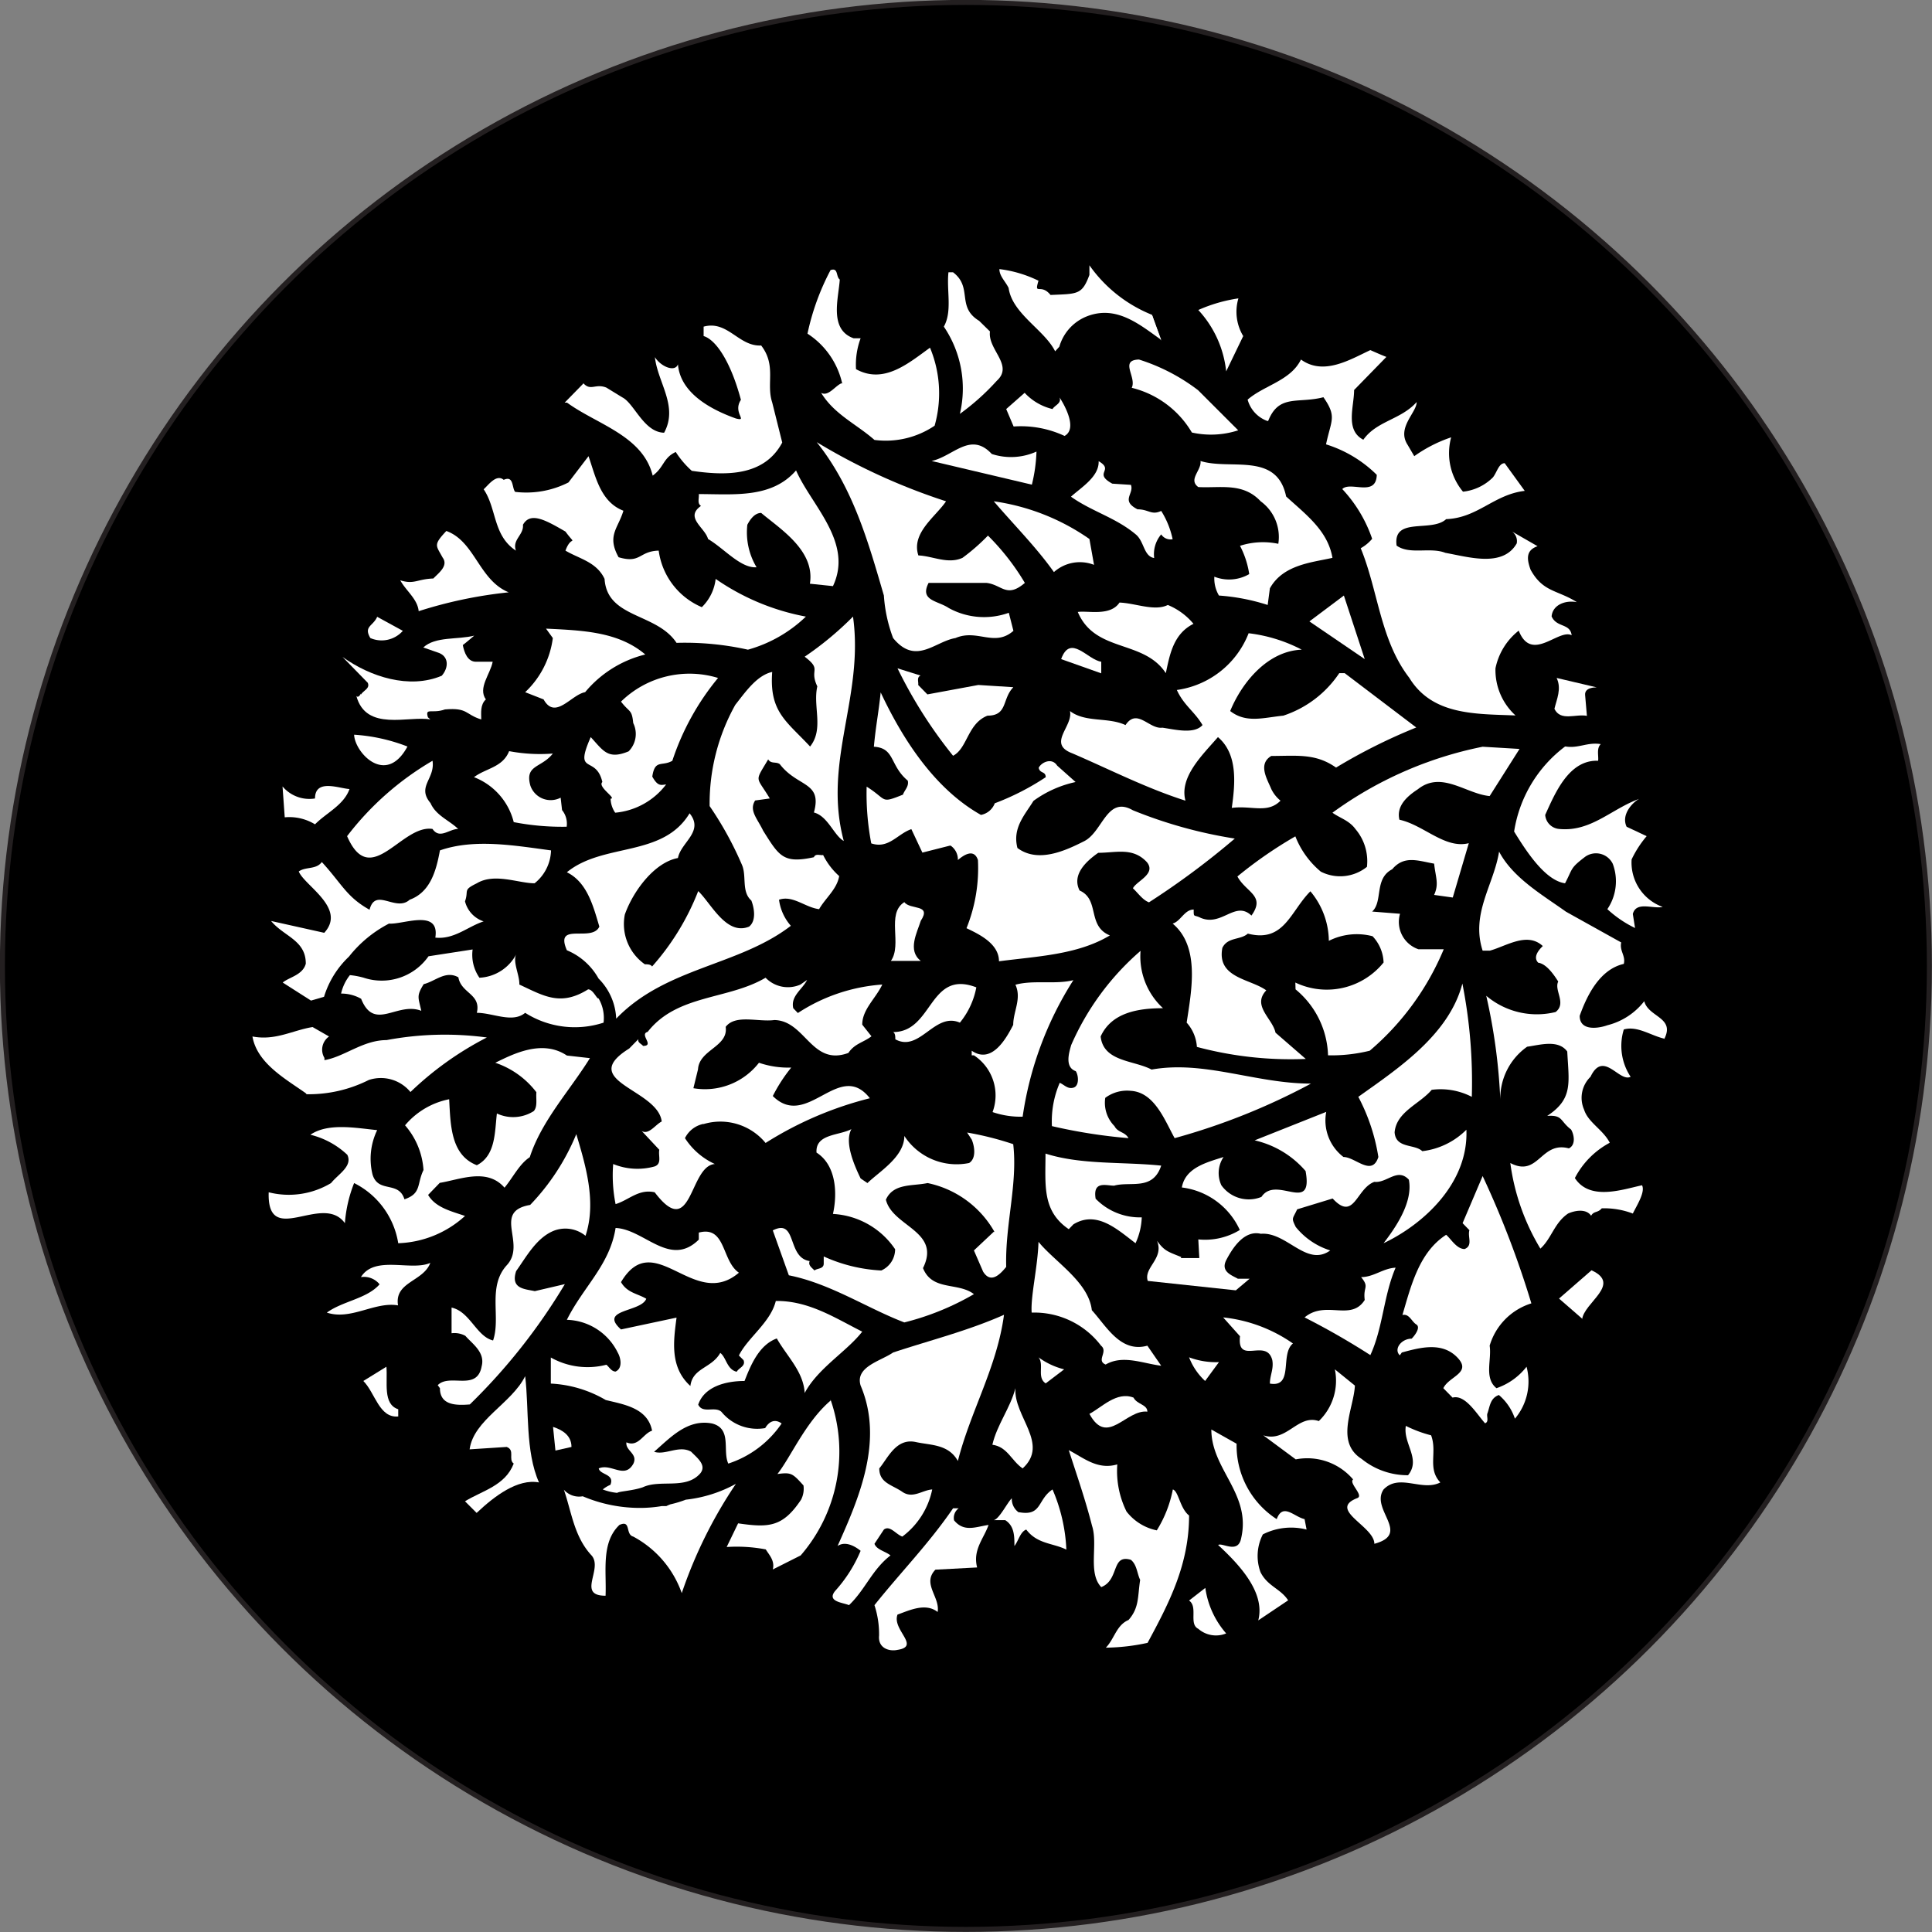 <svg xmlns="http://www.w3.org/2000/svg" viewBox="0 0 96.35 96.35"><rect x="0" y="0" width="96.35" height="96.35" fill="#808080" stroke="none"/><defs><style>.cls-1{stroke:#231f20;stroke-linejoin:bevel;stroke-width:0.25px;}.cls-2{fill:#fff;}</style></defs><title>Element 1</title><g id="Ebene_2" data-name="Ebene 2"><g id="Ebene_1-2" data-name="Ebene 1"><circle class="cls-1" cx="48.17" cy="48.17" r="48.05"/><polygon class="cls-2" points="67.02 29.7 68.06 32.87 65.3 30.99 67.02 29.7"/><path class="cls-2" d="M28.5,72.16c0-.58-.46-.85-.92-1l.12,1.18Z"/><path class="cls-2" d="M53.07,68.29l-.92.7c-.46-.3-.06-.94-.36-1.3A3.65,3.65,0,0,0,53.07,68.29Z"/><path class="cls-2" d="M60.79,67.93l-.69.94a3.13,3.13,0,0,1-.8-1.18A3.8,3.8,0,0,0,60.79,67.93Z"/><path class="cls-2" d="M54.92,33c-.68-.09-1.54-1.41-2-.13h0l2,.71V33"/><path class="cls-2" d="M18.81,30.76l1.28.7a1.41,1.41,0,0,1-1.62.36C18.12,31.23,18.61,31.23,18.81,30.76Z"/><path class="cls-2" d="M19.86,70.64c-.95.09-1.15-1.18-1.74-1.77l1.15-.71c.07.77-.19,1.87.59,2.12Z"/><path class="cls-2" d="M61.15,81.46a1.34,1.34,0,0,1-1.39-.23c-.49-.24,0-1.09-.46-1.41l.81-.63A4.37,4.37,0,0,0,61.15,81.46Z"/><path class="cls-2" d="M79.14,35.7c-.56-.11-1.31.29-1.62-.35.11-.47.37-1,.11-1.54l2,.47c-.09,0-.6,0-.58.37Z"/><path class="cls-2" d="M20.32,37.23c-1.08,2-2.63.29-2.66-.59A8.86,8.86,0,0,1,20.32,37.23Z"/><path class="cls-2" d="M56.53,69.7c.17.34.69.34.69.7-1.07-.12-2,1.76-2.89.11C54.93,70.2,55.69,69.37,56.53,69.7Z"/><path class="cls-2" d="M78.9,65.81c.08-.85,2-1.76.47-2.46l-1.62,1.41,1.15,1"/><path class="cls-2" d="M45.93,47.92h-1.5c.58-.82-.25-2.35.67-2.93.29.4,1.38.08.82.93-.18.58-.68,1.48,0,2"/><path class="cls-2" d="M61.15,18.52a5.32,5.32,0,0,0-1.39-3.06,7.7,7.7,0,0,1,2-.58A2.35,2.35,0,0,0,62,16.76"/><line class="cls-2" x1="61.95" y1="16.76" x2="61.15" y2="18.52"/><path class="cls-2" d="M14.09,39.22a1.75,1.75,0,0,0,1.62.6c0-1,1.2-.5,1.72-.47-.29.81-1.15,1.18-1.72,1.76a2.46,2.46,0,0,0-1.51-.35Z"/><path class="cls-2" d="M51,73.23c-.56-.38-.76-1.08-1.51-1.18.23-1,.89-1.82,1.15-2.82C50.54,70.64,52.35,72,51,73.23Z"/><path class="cls-2" d="M50.55,21.27a5.14,5.14,0,0,1,2.54.47c.66-.36,0-1.54-.25-1.92.11.3-.23.38-.35.58a2.76,2.76,0,0,1-1.39-.81h0l-.92.81.37.87"/><path class="cls-2" d="M61.84,66.64,61,65.7A7.43,7.43,0,0,1,64.48,67c-.66.53.06,2.21-1.15,2,0-.41.2-.73.12-1.17C63.16,66.7,61.68,68.11,61.84,66.64Z"/><path class="cls-2" d="M47.87,51c-1.26-.55-2,1.5-3.22.83,0-.13,0-.3-.11-.36,2,0,1.78-3.14,4.15-2.23A3.91,3.91,0,0,1,47.87,51Z"/><path class="cls-2" d="M50.85,75.42c1.12.19.88-.64,1.64-1.14a8.44,8.44,0,0,1,.69,3c-.66-.33-1.45-.27-2-1-.3.11-.39.57-.59.82,0-.49,0-1-.46-1.29h-.57c.28-.06.67-.87.9-1.09a.81.81,0,0,0,.34.7"/><path class="cls-2" d="M18,63.69c.69-1.11,2.51-.28,3.46-.71-.35.94-1.8.94-1.61,2.12-1.16-.2-2.35.76-3.55.36.8-.58,2-.69,2.63-1.41a1,1,0,0,0-.93-.36"/><path class="cls-2" d="M51.69,22.52a7.91,7.91,0,0,1-.23,1.65l-5-1.18c1.09-.24,1.94-1.49,3-.35A3.08,3.08,0,0,0,51.69,22.52Z"/><path class="cls-2" d="M65.06,65.7c1.06-.88,2.31.22,3-.87-.09-.68.25-.61-.18-1.14.63,0,1.09-.44,1.72-.47-.6,1.39-.63,3-1.26,4.36A37,37,0,0,0,65.06,65.7Z"/><path class="cls-2" d="M54.33,26.88l.23,1.29a1.94,1.94,0,0,0-2,.36c-.88-1.24-2-2.36-3-3.53A11,11,0,0,1,54.33,26.88Z"/><path class="cls-2" d="M54.79,23c.81.47-.3.58.68,1.12l.93.06c.17.45-.53.78.33,1.22.56,0,.69.31,1.18.08a4.31,4.31,0,0,1,.57,1.41.55.55,0,0,1-.57-.24,1.52,1.52,0,0,0-.35,1.18c-.53-.09-.49-.83-.92-1.18-1-.84-2.19-1.14-3.23-1.88.52-.47,1.41-1,1.38-1.77"/><path class="cls-2" d="M59.75,19.46l2,2a4.39,4.39,0,0,1-2.31.11,4.81,4.81,0,0,0-3-2.23c.26-.53-.63-1.38.36-1.41A9.61,9.61,0,0,1,59.75,19.46Z"/><path class="cls-2" d="M23.65,38.75c.59-.44,1.42-.48,1.74-1.29a8.27,8.27,0,0,0,2.18.12c-.57.73-1.41.55-1.12,1.6a1.07,1.07,0,0,0,1.51.6l.07.62a1.07,1.07,0,0,1,.23.83A12.72,12.72,0,0,1,25.62,41a3.25,3.25,0,0,0-2-2.25"/><path class="cls-2" d="M25.37,29.54a22.1,22.1,0,0,0-4.49.94c-.06-.61-.62-1-.92-1.54.7.22.83-.06,1.65-.09.27-.28.77-.64.46-1.05-.32-.6-.48-.61.19-1.32C23.69,27,23.88,28.93,25.37,29.54Z"/><path class="cls-2" d="M23.42,72.28c.2-1.47,2.1-2.29,2.77-3.65.2,1.65,0,3.75.69,5.3-1.06-.2-2.22.68-3.11,1.52l-.58-.58c.86-.53,2-.77,2.43-1.88-.29-.21.08-.67-.35-.83l-1.85.12"/><path class="cls-2" d="M47.3,13.58h.23c1,.76.15,1.72,1.3,2.42l.54.53c-.12.91,1.2,1.68.34,2.46a11.83,11.83,0,0,1-1.84,1.65,5.5,5.5,0,0,0-.8-4.35C47.5,15.52,47.2,14.5,47.3,13.58Z"/><path class="cls-2" d="M50.53,34.28c-.56.57-.27,1.41-1.28,1.41-1,.39-1,1.63-1.72,2a22.9,22.9,0,0,1-2.77-4.36l1.15.36c-.21.09-.09.33-.12.47h0l.46.47,2.54-.47,1.73.11"/><path class="cls-2" d="M58.24,30.17a3.29,3.29,0,0,1,1.28.94c-1,.5-1.18,1.52-1.38,2.46-1.11-1.69-3.52-1-4.39-3.05.48-.08,1.62.23,2.08-.47C56.63,30.08,57.58,30.5,58.24,30.17Z"/><path class="cls-2" d="M65.16,76.28a3.11,3.11,0,0,0-2.18.24,2.35,2.35,0,0,0-.12,1.88c.35.71,1,.82,1.38,1.41l-1.49,1c.37-1.42-1-2.83-2-3.76.2-.14,1,.47,1.15-.35.5-2.21-1.49-3.42-1.49-5.41l1.26.71a4.37,4.37,0,0,0,2,3.76c.31-.83.86-.12,1.39,0Z"/><path class="cls-2" d="M55.14,68.05c-.49-.2.14-.64-.23-.94a4.18,4.18,0,0,0-3.46-1.65c-.06-.8.31-2.32.34-3.53.81,1,2.5,2,2.66,3.41.73.8,1.43,2.14,2.77,1.77l.69,1C57,68,56,67.55,55.14,68.05Z"/><path class="cls-2" d="M21.57,41.34c-1.55-.24-3.09,3.06-4.26.36a14.66,14.66,0,0,1,4.26-3.76c.14.91-.8,1.28-.1,2.11.27.62.92.85,1.38,1.29C22.4,41.34,21.93,41.87,21.57,41.34Z"/><path class="cls-2" d="M27.57,31.82l-.34-.47c1.79.09,3.6.14,4.95,1.29a5.65,5.65,0,0,0-3,1.88c-.69.12-1.49,1.41-2.07.36l-.92-.36A4.49,4.49,0,0,0,27.57,31.82Z"/><line class="cls-2" x1="52.83" y1="17.34" x2="52.62" y2="17.57"/><path class="cls-2" d="M57.45,15.7c-.16.56.27.89.46,1.3"/><path class="cls-2" d="M57.45,15.7a7,7,0,0,1-3.12-2.47v.48c-.37,1-.59.94-1.94,1-.49-.61-.83.06-.6-.71a6.12,6.12,0,0,0-1.95-.58c0,.35.3.61.46.94.18,1.29,1.79,2.09,2.32,3.16l.21-.23a2.31,2.31,0,0,1,1.39-1.52c1.46-.56,2.61.41,3.69,1.18Z"/><path class="cls-2" d="M56.94,60.71A3.33,3.33,0,0,1,56.63,62c-.89-.67-1.93-1.66-3.1-.94l-.23.24c-1.34-.91-1.16-2.2-1.16-3.77,1.79.57,3.83.4,5.77.6-.42,1.27-1.53.77-2.35,1-.39,0-1.07-.26-.92.65A3.07,3.07,0,0,0,56.94,60.71Z"/><path class="cls-2" d="M47.53,75.22c-1.21,1.77-2.63,3.21-3.92,4.83a4.66,4.66,0,0,1,.23,1.52c-.06.63.51.8.92.71,1.17-.18-.29-1,0-1.76.57-.2,1.39-.61,2-.13.13-.75-.79-1.41-.11-2.11h0l2.08-.11c-.23-.88.34-1.45.57-2.12-.63.09-1.22.38-1.72-.23h0a.59.59,0,0,1,.23-.6Z"/><path class="cls-2" d="M48.57,52.63h-.11V52.4c1,.69,1.72-.61,2.07-1.29,0-.67.43-1.31.11-2,.89-.25,2,0,2.89-.23A17.24,17.24,0,0,0,51,55.69a4.29,4.29,0,0,1-1.5-.23A2.39,2.39,0,0,0,48.57,52.63Z"/><path class="cls-2" d="M18,34.64c.11-.2.47-.3.34-.59l-1.26-1.29c1.39,1,3.34,1.62,4.95.94.36-.41.37-1-.23-1.17l-.69-.24c.6-.56,1.71-.38,2.54-.59-.17.14-.37.32-.57.47.07.36.24.86.69.83h.8c-.11.61-.75,1.31-.34,1.88-.29.27-.23.67-.23,1-.81-.25-.66-.6-1.81-.5-.65.23-1-.11-.85.39l.12.11c-1.07-.2-3.21.63-3.69-1.18,0,0,.08.16.23-.11"/><path class="cls-2" d="M41.42,69.8a7.9,7.9,0,0,1-1.49,7.77l-1.39.7c.11-.44-.18-.72-.35-1a7.72,7.72,0,0,0-1.95-.12l.57-1.18c1.52.22,2.22.2,3.14-1.18a1.19,1.19,0,0,0,.12-.71c-.55-.61-.61-.66-1.3-.57.66-.83,1.4-2.59,2.65-3.66"/><path class="cls-2" d="M64.14,24.76c1,.91,2.08,1.71,2.31,3.06-1,.23-2.46.33-3.12,1.52l-.11.83a10.25,10.25,0,0,0-2.43-.47,1.67,1.67,0,0,1-.23-.94,2,2,0,0,0,1.74-.13,4.49,4.49,0,0,0-.46-1.41,3.72,3.72,0,0,1,1.91-.1A2.2,2.2,0,0,0,62.87,25c-.89-.95-2-.65-3.11-.71-.52-.38.17-.83.11-1.3C61.35,23.46,63.68,22.52,64.14,24.76Z"/><path class="cls-2" d="M34.85,24.64c1.73,0,3.63.23,4.85-1.18.76,1.74,2.87,3.59,1.84,5.77l-1.15-.12c.27-1.65-1.48-2.73-2.43-3.53-.34,0-.57.36-.69.59a3.39,3.39,0,0,0,.46,2.12c-.79.06-1.62-.94-2.42-1.41-.15-.57-1.18-1.07-.35-1.65-.2-.12-.09-.37-.11-.59"/><path class="cls-2" d="M34.2,74.79A6.67,6.67,0,0,0,36.7,74,22.85,22.85,0,0,0,34,79.45a5.13,5.13,0,0,0-2.42-2.82c-.41-.11-.09-.85-.69-.58-.92.88-.64,2.29-.69,3.53-1.45,0-.12-1.32-.69-2-.88-.94-1-2.16-1.39-3.29a1,1,0,0,0,.94.33A7.29,7.29,0,0,0,32,75.2,6.6,6.6,0,0,0,33,75.11h.23a1.89,1.89,0,0,1,.21-.09A5.37,5.37,0,0,0,34.2,74.79Z"/><path class="cls-2" d="M69,74.28c-.68,1,1.4,2.21-.46,2.71,0-.88-2.35-1.7-.85-2.28.34-.13-.44-.75-.21-.93a3,3,0,0,0-2.86-1L63,71.58c1.17.38,1.72-1.07,2.77-.71a2.79,2.79,0,0,0,.8-2.58l1,.81c-.06,1.16-1,2.81.34,3.66a3.63,3.63,0,0,0,2.31.81c.66-.81-.26-1.58-.11-2.46a6.3,6.3,0,0,0,1.26.47c.32.85-.2,1.65.46,2.35C70.91,74.4,69.79,73.46,69,74.28Z"/><path class="cls-2" d="M33.53,37.94c-.52.3-.87-.09-1,.79.28.5.43.42.69.39a3.59,3.59,0,0,1-2.54,1.41,1.3,1.3,0,0,1-.23-.7c.33,0-.67-.59-.41-.83-.32-1.38-1.44-.29-.58-2.24.63.68.85,1.14,1.89.71a1.23,1.23,0,0,0,.23-1.41c-.07-.7-.18-.51-.61-1.07a4.88,4.88,0,0,1,4.84-1.18A12.72,12.72,0,0,0,33.53,37.94Z"/><path class="cls-2" d="M22.86,48.74c-.64-.36-1.15.2-1.73.34-.37.6-.27.65-.12,1.33-1.21-.47-2.34,1.05-3-.6a2,2,0,0,0-1-.26,2.28,2.28,0,0,1,.44-.92,3.91,3.91,0,0,1,.69.13,2.85,2.85,0,0,0,3.23-1.07l2.2-.34a2,2,0,0,0,.34,1.41,2.19,2.19,0,0,0,1.84-1.18c-.2.38.17,1.05.15,1.52,1.23.57,2.05,1.1,3.43.24.25,0,.44.5.52.45A1.93,1.93,0,0,1,30.1,51a4.62,4.62,0,0,1-3.91-.49c-.63.53-1.61,0-2.41,0C24,49.56,23,49.55,22.86,48.74Z"/><path class="cls-2" d="M15.25,54.52c-1-.71-2.43-1.49-2.66-2.83,1.15.22,2-.31,3-.47l.82.47a.8.8,0,0,0-.23,1.07v.11c1-.17,1.92-1,3.1-1a15.74,15.74,0,0,1,5-.13,16.06,16.06,0,0,0-3.81,2.72,1.91,1.91,0,0,0-2.08-.6,6.66,6.66,0,0,1-3.1.71"/><path class="cls-2" d="M78.09,37.23c.63.1,1.09-.23,1.74-.12-.22.22-.1.56-.13.83-1.47-.06-2.16,1.65-2.64,2.7a.76.76,0,0,0,.69.7c1.59.16,2.61-1,4-1.5-.27.13-.93.75-.63,1.39l1,.47a5.27,5.27,0,0,0-.75,1.16,2.35,2.35,0,0,0,1.55,2.37c-.49.11-1.32-.3-1.49.35l.11.7a5.63,5.63,0,0,1-1.38-.94,2.48,2.48,0,0,0,.27-2.26.93.93,0,0,0-1.38-.35c-.76.58-.6.56-1,1.32-1-.14-1.94-1.61-2.54-2.58a6.56,6.56,0,0,1,2.54-4.24"/><path class="cls-2" d="M42,19.12a4,4,0,0,0-1.73-2.48,12.15,12.15,0,0,1,1.15-3.17c.4-.14.26.33.46.47-.06.94-.55,2.49.69,2.93h.35a3.77,3.77,0,0,0-.23,1.54c1.39.77,2.62-.3,3.69-1.07a5.92,5.92,0,0,1,.23,3.89,4.35,4.35,0,0,1-3,.71c-.91-.8-2-1.27-2.66-2.35.35.2.69-.33,1-.47"/><path class="cls-2" d="M58.49,74.28c.29.09.35.94.81,1.3,0,2.45-1,4.37-2.07,6.35a10.23,10.23,0,0,1-2.08.24c.43-.44.52-1.12,1.13-1.38.54-.61.45-1.16.58-2-.16-.34-.16-.75-.46-1-1-.3-.56,1-1.48,1.36-.68-.71-.15-2.12-.46-3.06-.33-1.3-.76-2.53-1.16-3.77.74.38,1.43,1,2.42.71a4.55,4.55,0,0,0,.46,2.35,2.56,2.56,0,0,0,1.51.94A6,6,0,0,0,58.49,74.28Z"/><line class="cls-2" x1="21.94" y1="69.23" x2="21.82" y2="69.1"/><path class="cls-2" d="M21.94,69.23c0,.84.77.87,1.49.81a29.51,29.51,0,0,0,4.74-6h0l-1.5.35c-.5-.11-1.22-.11-.93-1,.5-.7,1-1.64,1.85-2a1.59,1.59,0,0,1,1.61.24c.56-1.68,0-3.53-.46-5.07a11.25,11.25,0,0,1-2.3,3.53c-1.91.33-.17,1.92-1.16,3s-.29,2.59-.69,3.76c-.83-.2-1.15-1.44-2.07-1.64v1.28a1.13,1.13,0,0,1,.69.13c.32.38,1,.81.81,1.52-.23,1.27-1.6.33-2.19.94"/><path class="cls-2" d="M15.25,48.05c0-1.17-1.1-1.35-1.73-2.12l2.65.59c1.13-1.23-1-2.36-1.27-3.06.35-.25.86-.08,1.15-.47,1,1.09,1.23,1.74,2.38,2.38.29-1.14,1.31.13,2-.5,1.05-.38,1.33-1.49,1.51-2.46,1.72-.6,3.74-.24,5.54,0a2.17,2.17,0,0,1-.82,1.64c-.8,0-2-.53-2.88,0-.72.35-.39.34-.59.9a1.41,1.41,0,0,0,.93,1c-.8.26-1.47.91-2.41.81.23-1.46-1.62-.64-2.31-.7a6.13,6.13,0,0,0-2,1.65,4.62,4.62,0,0,0-1.24,2l-.65.19L14.1,49c.3-.26,1-.37,1.15-.94"/><path class="cls-2" d="M29.09,19.11c.37.41.6,0,1.15.22l.8.49c.59.3,1.07,1.74,2.08,1.76.72-1.32-.32-2.5-.46-3.77.29.47,1,.77,1.15.36.12,1.48,1.74,2.29,2.89,2.7.63.16-.18-.28.25-.93-.51-1.91-1.25-3-1.86-3.18v-.47c1.2-.33,1.75,1,2.87.94.77,1,.24,1.9.55,2.84l.5,2c-.91,1.71-2.86,1.65-4.51,1.41a4.48,4.48,0,0,1-.8-.94c-.64.3-.58.77-1.15,1.18-.49-2-2.8-2.56-4.27-3.64h-.12l.92-.94"/><path class="cls-2" d="M58,50.28c-1.25,0-2.57.22-3.11,1.41.14,1.27,1.66,1.18,2.54,1.65,2.64-.47,5.18.7,7.95.7a32.63,32.63,0,0,1-6.8,2.72c-.49-.88-1-2.29-2.19-2.36a1.82,1.82,0,0,0-1.27.35,1.65,1.65,0,0,0,.46,1.41c.17.33.51.27.7.6a26.67,26.67,0,0,1-3.82-.6A4.83,4.83,0,0,1,52.85,54c.23.1.4.33.69.24s.25-.61.11-.82c-.57-.2-.33-.94-.23-1.3a13.16,13.16,0,0,1,3.46-4.7A3.51,3.51,0,0,0,58,50.28Z"/><path class="cls-2" d="M48,27.82c-.73.33-1.48-.09-2.2-.12-.37-1.12.86-1.93,1.38-2.7a30.76,30.76,0,0,1-6.45-2.95c1.81,2.27,2.56,4.94,3.35,7.65h0a7.35,7.35,0,0,0,.46,2.12c1.13,1.38,2.08.17,3.11,0,1.09-.47,1.94.47,2.89-.36l-.23-.9a3.65,3.65,0,0,1-3-.24c-.55-.37-1.46-.36-1-1.25H49.2c.77.09,1,.78,1.91,0a11.86,11.86,0,0,0-1.84-2.36A10,10,0,0,1,48,27.82"/><line class="cls-2" x1="69.91" y1="67.45" x2="69.78" y2="67.58"/><path class="cls-2" d="M69.91,67.45c.92-.25,2-.54,2.76.24s-.41.94-.69,1.54l.46.47c.63-.17,1.2.81,1.62,1.28.2-.07.08-.31.11-.47.13-.34.13-.78.58-.94a2.65,2.65,0,0,1,.8,1.18,2.87,2.87,0,0,0,.58-2.59,3.22,3.22,0,0,1-1.5,1.07c-.63-.51-.23-1.42-.34-2.12A3.14,3.14,0,0,1,76.37,65h0a47.15,47.15,0,0,0-2.43-6.35l-1,2.35.34.35c-.1.33.19.77-.24.94-.4,0-.69-.52-.92-.71-1.35.87-1.75,2.54-2.18,4,.34-.08.46.33.69.47s-.06.54-.23.71c-.52,0-.91.53-.59.83"/><path class="cls-2" d="M25.73,27.46c-1.15-.75-.95-2.09-1.61-3.06.23-.2.63-.78,1-.47.51-.23.4.39.57.6a4.65,4.65,0,0,0,2.66-.47l1-1.31c.35,1,.59,2.28,1.74,2.72-.26.88-.84,1.24-.24,2.32,1.12.33,1-.3,2-.33A3.58,3.58,0,0,0,35,30.28a2.33,2.33,0,0,0,.69-1.41,11.61,11.61,0,0,0,4.5,1.88,6.8,6.8,0,0,1-2.89,1.65,14.39,14.39,0,0,0-3.56-.34c-1-1.51-3.46-1.21-3.59-3.19-.4-.85-1.26-1-1.95-1.41.31-.85.59-.15,0-.95-1-.58-1.75-1-2.12-.34.05.51-.55.74-.35,1.29"/><path class="cls-2" d="M17.2,61c-1.12-1.55-3.89,1.27-3.8-1.54A4.09,4.09,0,0,0,16.51,59c.35-.44,1.09-.84.81-1.41a4.09,4.09,0,0,0-1.84-1c.89-.61,2.3-.33,3.33-.23a3.28,3.28,0,0,0-.23,2.22c.29.94,1.3.29,1.59,1.23.86-.29.61-.76.95-1.46a3.76,3.76,0,0,0-.92-2.23,3.85,3.85,0,0,1,2.2-1.3c.07,1.27.07,2.78,1.38,3.29.94-.48.89-1.64,1-2.58a1.91,1.91,0,0,0,1.84-.12c.2-.23.1-.61.13-.94A4.31,4.31,0,0,0,24.7,53c.83-.4,2.32-1.2,3.57-.36l1.15.13c-1,1.61-2.41,3.12-3,4.94-.52.34-.83,1-1.26,1.52-.87-1-2.2-.41-3.23-.24l-.58.6c.37.64,1.18.82,1.84,1.05A5.19,5.19,0,0,1,19.86,62,4.07,4.07,0,0,0,17.66,59a6.77,6.77,0,0,0-.46,2"/><path class="cls-2" d="M44.41,77.57c-.92.71-1.26,1.71-2.07,2.48-.29-.13-1.13-.17-.69-.71a7,7,0,0,0,1.27-2c-.32-.26-.78-.49-1.15-.24,1.06-2.37,2.32-5.25,1.15-8-.29-.94,1-1.22,1.62-1.65,1.84-.61,3.73-1.08,5.53-1.88-.35,2.62-1.67,4.8-2.3,7.29-.47-.84-1.34-.78-2.08-.94-1-.23-1.41.8-1.84,1.31,0,.73.63.81,1.15,1.17s1-.09,1.49-.12A3.91,3.91,0,0,1,45,76.63c-.32-.11-.62-.58-.92-.35l-.47.71c.11.3.54.37.8.58"/><path class="cls-2" d="M49.61,61.46A5,5,0,0,0,46.26,59c-.76.16-1.71,0-2.08.83.33,1.35,2.77,1.56,1.85,3.41.46,1.16,1.75.69,2.54,1.3a13.3,13.3,0,0,1-3.47,1.41c-1.84-.7-3.69-1.94-5.76-2.35l-.8-2.24c1.23-.62.69,1.36,1.84,1.53-.09.21.11.33.24.47.13-.12.47-.06.46-.36v-.34a7.86,7.86,0,0,0,2.87.7,1.16,1.16,0,0,0,.69-1.06,4,4,0,0,0-3.1-1.76c.24-1.08.14-2.45-.82-3.06-.06-.94,1.12-.84,1.74-1.17-.35.64.11,1.74.46,2.46l.34.23c.6-.58,1.84-1.31,1.84-2.35A3.11,3.11,0,0,0,48.33,58c.37-.23.27-.84.13-1.17l-.23-.35a15.47,15.47,0,0,1,2.3.58c.23,2-.41,4-.35,6.12-.34.42-.78.83-1.15.24l-.46-1.06,1-.94"/><path class="cls-2" d="M66.79,33.57A5.38,5.38,0,0,1,64,35.69c-1,.1-1.85.39-2.65-.23.6-1.46,1.89-3,3.57-3.06a7.66,7.66,0,0,0-2.65-.82,4.51,4.51,0,0,1-3.58,2.83c.35.77.89,1.08,1.28,1.75h0c-.42.47-1.37.22-2,.13-.66.09-1.26-1-1.84-.13-.87-.41-2-.11-2.77-.7.17.77-1.16,1.63.12,2.11,1.86.8,3.69,1.74,5.64,2.36-.32-1.18.86-2.29,1.62-3.17,1,.85.86,2.32.69,3.53,1-.13,1.78.3,2.43-.36a1.69,1.69,0,0,1-.46-.58c-.19-.47-.69-1.24,0-1.65,1.29,0,2.21-.14,3.23.58a27.85,27.85,0,0,1,4-2h0l-3.57-2.71h-.35"/><path class="cls-2" d="M58.89,62.74h.92l-.05-.93h0a3.33,3.33,0,0,0,2.07-.47,3.67,3.67,0,0,0-2.89-2.12c.17-1,1.28-1.26,2.08-1.52a1.44,1.44,0,0,0-.11,1.41,1.68,1.68,0,0,0,2,.58c.73-1.11,2.6.89,2.2-1.29a4.73,4.73,0,0,0-2.54-1.53l3.57-1.42A2.29,2.29,0,0,0,67,57.7c.59,0,1.42,1,1.74,0a9.59,9.59,0,0,0-1-3c1.93-1.38,4.52-3.07,5.19-5.65a25.37,25.37,0,0,1,.47,5.65,3.39,3.39,0,0,0-2-.35c-.6.71-1.76,1.09-1.85,2.12.06.82,1,.57,1.38.94a3.73,3.73,0,0,0,2.2-1.07C73.24,59,71,61.05,69,62c.51-.67,1.49-2,1.26-3.17-.57-.61-1.09.18-1.72.11-.91.33-1,2-2.08.83l-1.77.54c-.23.5-.3.41-.07.88a3.59,3.59,0,0,0,1.72,1.17c-1.18.85-2.17-.94-3.46-.83-.83-.2-1.41.71-1.72,1.3s.28.77.57.94h.59l-.69.58-4.39-.47h0c-.22-.67.83-1.11.46-2,.37.5.51.53,1.21.81"/><path class="cls-2" d="M83.05,51.81c-.69-.14-1.38-.67-2.07-.47a2.79,2.79,0,0,0,.34,2.36c-.57.29-1.36-1.35-2,0A1.46,1.46,0,0,0,79,55.34c.2.64.95,1,1.28,1.65a4.16,4.16,0,0,0-1.74,1.76c.75,1.16,2.4.56,3.35.36.17.34-.26,1-.46,1.41a4,4,0,0,0-1.55-.26c-.2.24-.39.12-.53.37-.26-.38-.84-.25-1.15-.11-.69.47-.82,1.24-1.38,1.75A11.07,11.07,0,0,1,75.32,58c1.41.74,1.51-1.11,2.92-.73.37-.18.25-.71.11-.94-.57-.44-.4-.73-1.19-.68,1.3-.85,1.08-1.65,1-3.21-.45-.62-1.39-.32-2-.24a3.16,3.16,0,0,0-1.34,2.63,28.76,28.76,0,0,0-.7-5.17,3.91,3.91,0,0,0,3.46.81c.56-.44-.09-1.08.13-1.52-.23-.36-.59-.88-1-.94-.26-.27,0-.61.23-.83-.78-.72-1.81,0-2.64.23h-.36c-.6-1.85.56-3.29.82-4.94.69,1.31,2.15,2.15,3.34,3L80.85,47c-.09.43.23.66.13,1.07-1.19.27-1.83,1.55-2.2,2.59,0,.8,1,.61,1.38.47A3.36,3.36,0,0,0,82,49.93c.2.8,1.55.8,1,1.88"/><path class="cls-2" d="M35.08,56.05a1.32,1.32,0,0,0-.92.71,3.5,3.5,0,0,0,1.49,1.29c-1.29.09-1.12,3.89-3,1.41-.8-.18-1.29.39-1.95.59a7.23,7.23,0,0,1-.12-2,3.19,3.19,0,0,0,2.07.12c.37-.14.17-.53.23-.83L32,56.4c.35.22.69-.32,1-.47-.19-1.62-4.25-2-1.62-3.64l.46-.47c-.06.17.14.23.23.34.6,0-.21-.58.23-.7,1.47-1.88,4-1.59,5.88-2.7a1.55,1.55,0,0,0,1.74.34l.33-.23c-.23.47-.83.8-.69,1.41l.23.24A8.8,8.8,0,0,1,44,49.1c-.33.7-1,1.24-1,2l.46.58c-.38.3-.84.36-1.15.83-1.84.68-2.14-1.61-3.69-1.64-.81.11-1.94-.3-2.43.34.14,1-1.32,1.13-1.38,2.12l-.23.94A3.41,3.41,0,0,0,37.85,53a4.49,4.49,0,0,0,1.61.24h0a7.9,7.9,0,0,0-.92,1.42c1.72,1.71,3.31-1.85,4.84.11A17.82,17.82,0,0,0,38.18,57a2.92,2.92,0,0,0-3.1-.94"/><path class="cls-2" d="M43,66.41c-.78,1-2.21,1.82-2.87,3.06-.06-1.07-.88-1.82-1.39-2.72-.92.33-1.33,1.42-1.61,2.12-.92,0-2,.27-2.31,1.18.23.47.83.06,1.16.36a2.3,2.3,0,0,0,2.18.81c.2-.34.49-.47.82-.23a5.13,5.13,0,0,1-2.66,2c-.3-.65.2-1.74-.81-2-1.24-.24-2.1.73-2.89,1.41.56.19,1.25-.35,1.85,0,.29.3.78.66.46,1.07-.72.84-2,.29-2.87.7-.52.18-1.18.2-1.28.28a2.72,2.72,0,0,1-.72-.17,1.43,1.43,0,0,1,.38-.23c.23-.55-.52-.49-.58-.82.63-.27,1.29.56,1.73-.24.23-.5-.41-.64-.35-1.06.6.26.83-.44,1.28-.58h0c-.22-1.14-1.42-1.31-2.31-1.53A6,6,0,0,0,27.47,69V67.7a3.73,3.73,0,0,0,2.77.36c.14.11.25.34.46.34.37-.17.25-.7.11-.94a2.92,2.92,0,0,0-2.54-1.64c.82-1.65,2.14-2.73,2.43-4.58,1.43.06,2.71,2,4.15.58v-.35c1.36-.36,1.13,1.41,2,2-2.25,1.92-4.22-2.32-5.88.47.31.54.83.57,1.26.83-.26.68-2.4.51-1.26,1.53l2.77-.59c-.15,1.15-.35,2.47.69,3.41.11-.91,1.06-.88,1.49-1.65.3.22.33.83.82.94.11-.2.46-.28.34-.58l-.23-.23c.43-.88,1.58-1.65,1.84-2.72C40.33,64.86,41.65,65.73,43,66.41Z"/><path class="cls-2" d="M47.42,42.18a.84.84,0,0,1,.35.71c.28-.24.8-.6,1,0a8,8,0,0,1-.57,3.4c.63.3,1.62.77,1.62,1.65,1.89-.25,3.92-.32,5.53-1.29-1.15-.47-.49-1.79-1.51-2.24-.4-.79.33-1.46.93-1.88.89,0,1.73-.29,2.43.47.47.59-.53.94-.7,1.3.25.23.48.58.8.7a39.47,39.47,0,0,0,4.28-3.18,22.88,22.88,0,0,1-5.08-1.41c-1.3-.75-1.5,1.07-2.43,1.54s-2.3,1.11-3.33.34c-.26-1,.37-1.65.8-2.35A5.55,5.55,0,0,1,53.64,39l-.92-.82c-.26-.41-.78-.17-.92.11.06.3.35.16.35.47a12.7,12.7,0,0,1-2.54,1.3.92.92,0,0,1-.69.58c-2.33-1.31-3.92-3.81-5-6.11-.11,1.06-.24,1.64-.34,2.71,1.06.06.78.93,1.69,1.69.07.29-.16.47-.24.7-1.15.46-.76.26-1.81-.4a13.23,13.23,0,0,0,.23,2.83c.87.29,1.3-.47,2-.71h0L46,42.52l1.38-.35"/><path class="cls-2" d="M30.73,50.8a3,3,0,0,0-.88-2,3.22,3.22,0,0,0-1.58-1.41c-.63-1.45,1.25-.37,1.62-1.18-.3-1-.6-2.21-1.62-2.71,1.82-1.49,4.78-.72,6.12-2.94.74.91-.44,1.45-.58,2.23-1.19.22-2.25,1.68-2.65,2.82a2.45,2.45,0,0,0,1,2.48c.13,0,.29,0,.36.11a12.45,12.45,0,0,0,2.3-3.76c.63.59,1.4,2.24,2.54,1.77.37-.3.25-.94.11-1.3-.5-.44-.23-1.2-.46-1.76a17.07,17.07,0,0,0-1.62-2.95,10.09,10.09,0,0,1,1.28-5.05c.47-.59,1.06-1.47,1.84-1.64-.15,2,.71,2.45,1.89,3.72.7-.88.13-2,.36-3-.42-.88.26-.8-.63-1.48a16.15,16.15,0,0,0,2.41-2c.56,4-1.52,7.25-.46,11.19-.49-.27-.79-1.24-1.49-1.42.43-1.55-.81-1.25-1.7-2.41-.18-.14-.44,0-.58-.24-.69,1.17-.61.8.08,1.95l-.73.1c-.32.5.11.9.4,1.51.8,1.27,1,1.65,2.53,1.32.08-.2.31-.08.46-.11a3.45,3.45,0,0,0,.8,1.05c-.11.66-.69,1.1-1,1.65-.69-.08-1.31-.71-2-.47a2.45,2.45,0,0,0,.59,1.3c-2.6,2-6.19,2.06-8.66,4.58"/><path class="cls-2" d="M30.81,50.76l-.08,0"/><path class="cls-2" d="M64.6,49A3.64,3.64,0,0,0,69,48a2,2,0,0,0-.55-1.31,3.1,3.1,0,0,0-2.18.23,3.9,3.9,0,0,0-.92-2.47c-1,1-1.31,2.58-3.12,2.11-.37.33-1,.16-1.27.71-.29,1.51,1.4,1.54,2.19,2.12-.73.77.32,1.41.46,2.11l1.51,1.31a18.11,18.11,0,0,1-5.43-.6A2,2,0,0,0,59.18,51c.23-1.55.69-3.78-.7-4.94.4-.11.59-.7,1.05-.7,0,.42,0,.24.34.41,1.06.46,1.73-.88,2.54-.11.72-1-.27-1.15-.7-1.95a21.29,21.29,0,0,1,2.89-2,4.36,4.36,0,0,0,1.27,1.76,2.13,2.13,0,0,0,2.3-.24,2.47,2.47,0,0,0-.57-1.88c-.32-.44-.78-.55-1.15-.82a19.07,19.07,0,0,1,7.49-3.29h0l1.84.11-1.49,2.35h0c-1.18-.11-2.4-1.28-3.58-.34h0c-.49.32-1.09.81-.92,1.52,1.21.26,2.27,1.47,3.46,1.17h0l-.8,2.71-.93-.13h0c.25-.55.08-.85,0-1.56-.8-.14-1.49-.43-2.09.28-.91.47-.45,1.61-1,2.11l1.39.11a1.44,1.44,0,0,0,.92,1.77H72a13.39,13.39,0,0,1-3.69,5.06,8,8,0,0,1-2.08.23,4.43,4.43,0,0,0-1.62-3.29Z"/><path class="cls-2" d="M63.22,21a1.57,1.57,0,0,1-1-1.07c.83-.72,2.14-.94,2.66-2,1.13.82,2.45,0,3.46-.47.25.11.54.24.8.34l-1.61,1.65c0,.83-.46,2,.46,2.48.66-.94,1.88-1,2.66-1.88,0,.53-1,1.27-.46,2.12l.34.58a7,7,0,0,1,1.84-.94,3,3,0,0,0,.59,2.71,2.48,2.48,0,0,0,1.49-.71h0c.2-.24.29-.71.59-.71l1,1.38c-1.54.18-2.34,1.35-3.92,1.41-.73.68-2.67-.14-2.47,1.32.66.47,1.67.06,2.43.36,1.17.21,2.87.74,3.56-.47a.59.59,0,0,0-.23-.59l1.27.73c-.62.21-.52.69-.35,1.17.62,1.13,1.33,1,2.31,1.62-.57-.11-1.21.13-1.26.71.25.57.92.33,1,.94-.66-.34-2,1.4-2.64-.23a3.2,3.2,0,0,0-1.16,1.88,3.06,3.06,0,0,0,1,2.35c-2-.08-4.15,0-5.3-1.88-1.45-1.88-1.55-4.35-2.42-6.46a2,2,0,0,0,.57-.47,6.88,6.88,0,0,0-1.49-2.48c.4-.41,1.69.42,1.72-.71a6.22,6.22,0,0,0-2.53-1.52c.26-1.23.55-1.37-.13-2.35-1.27.33-2.21-.17-2.75,1.17"/></g></g></svg>